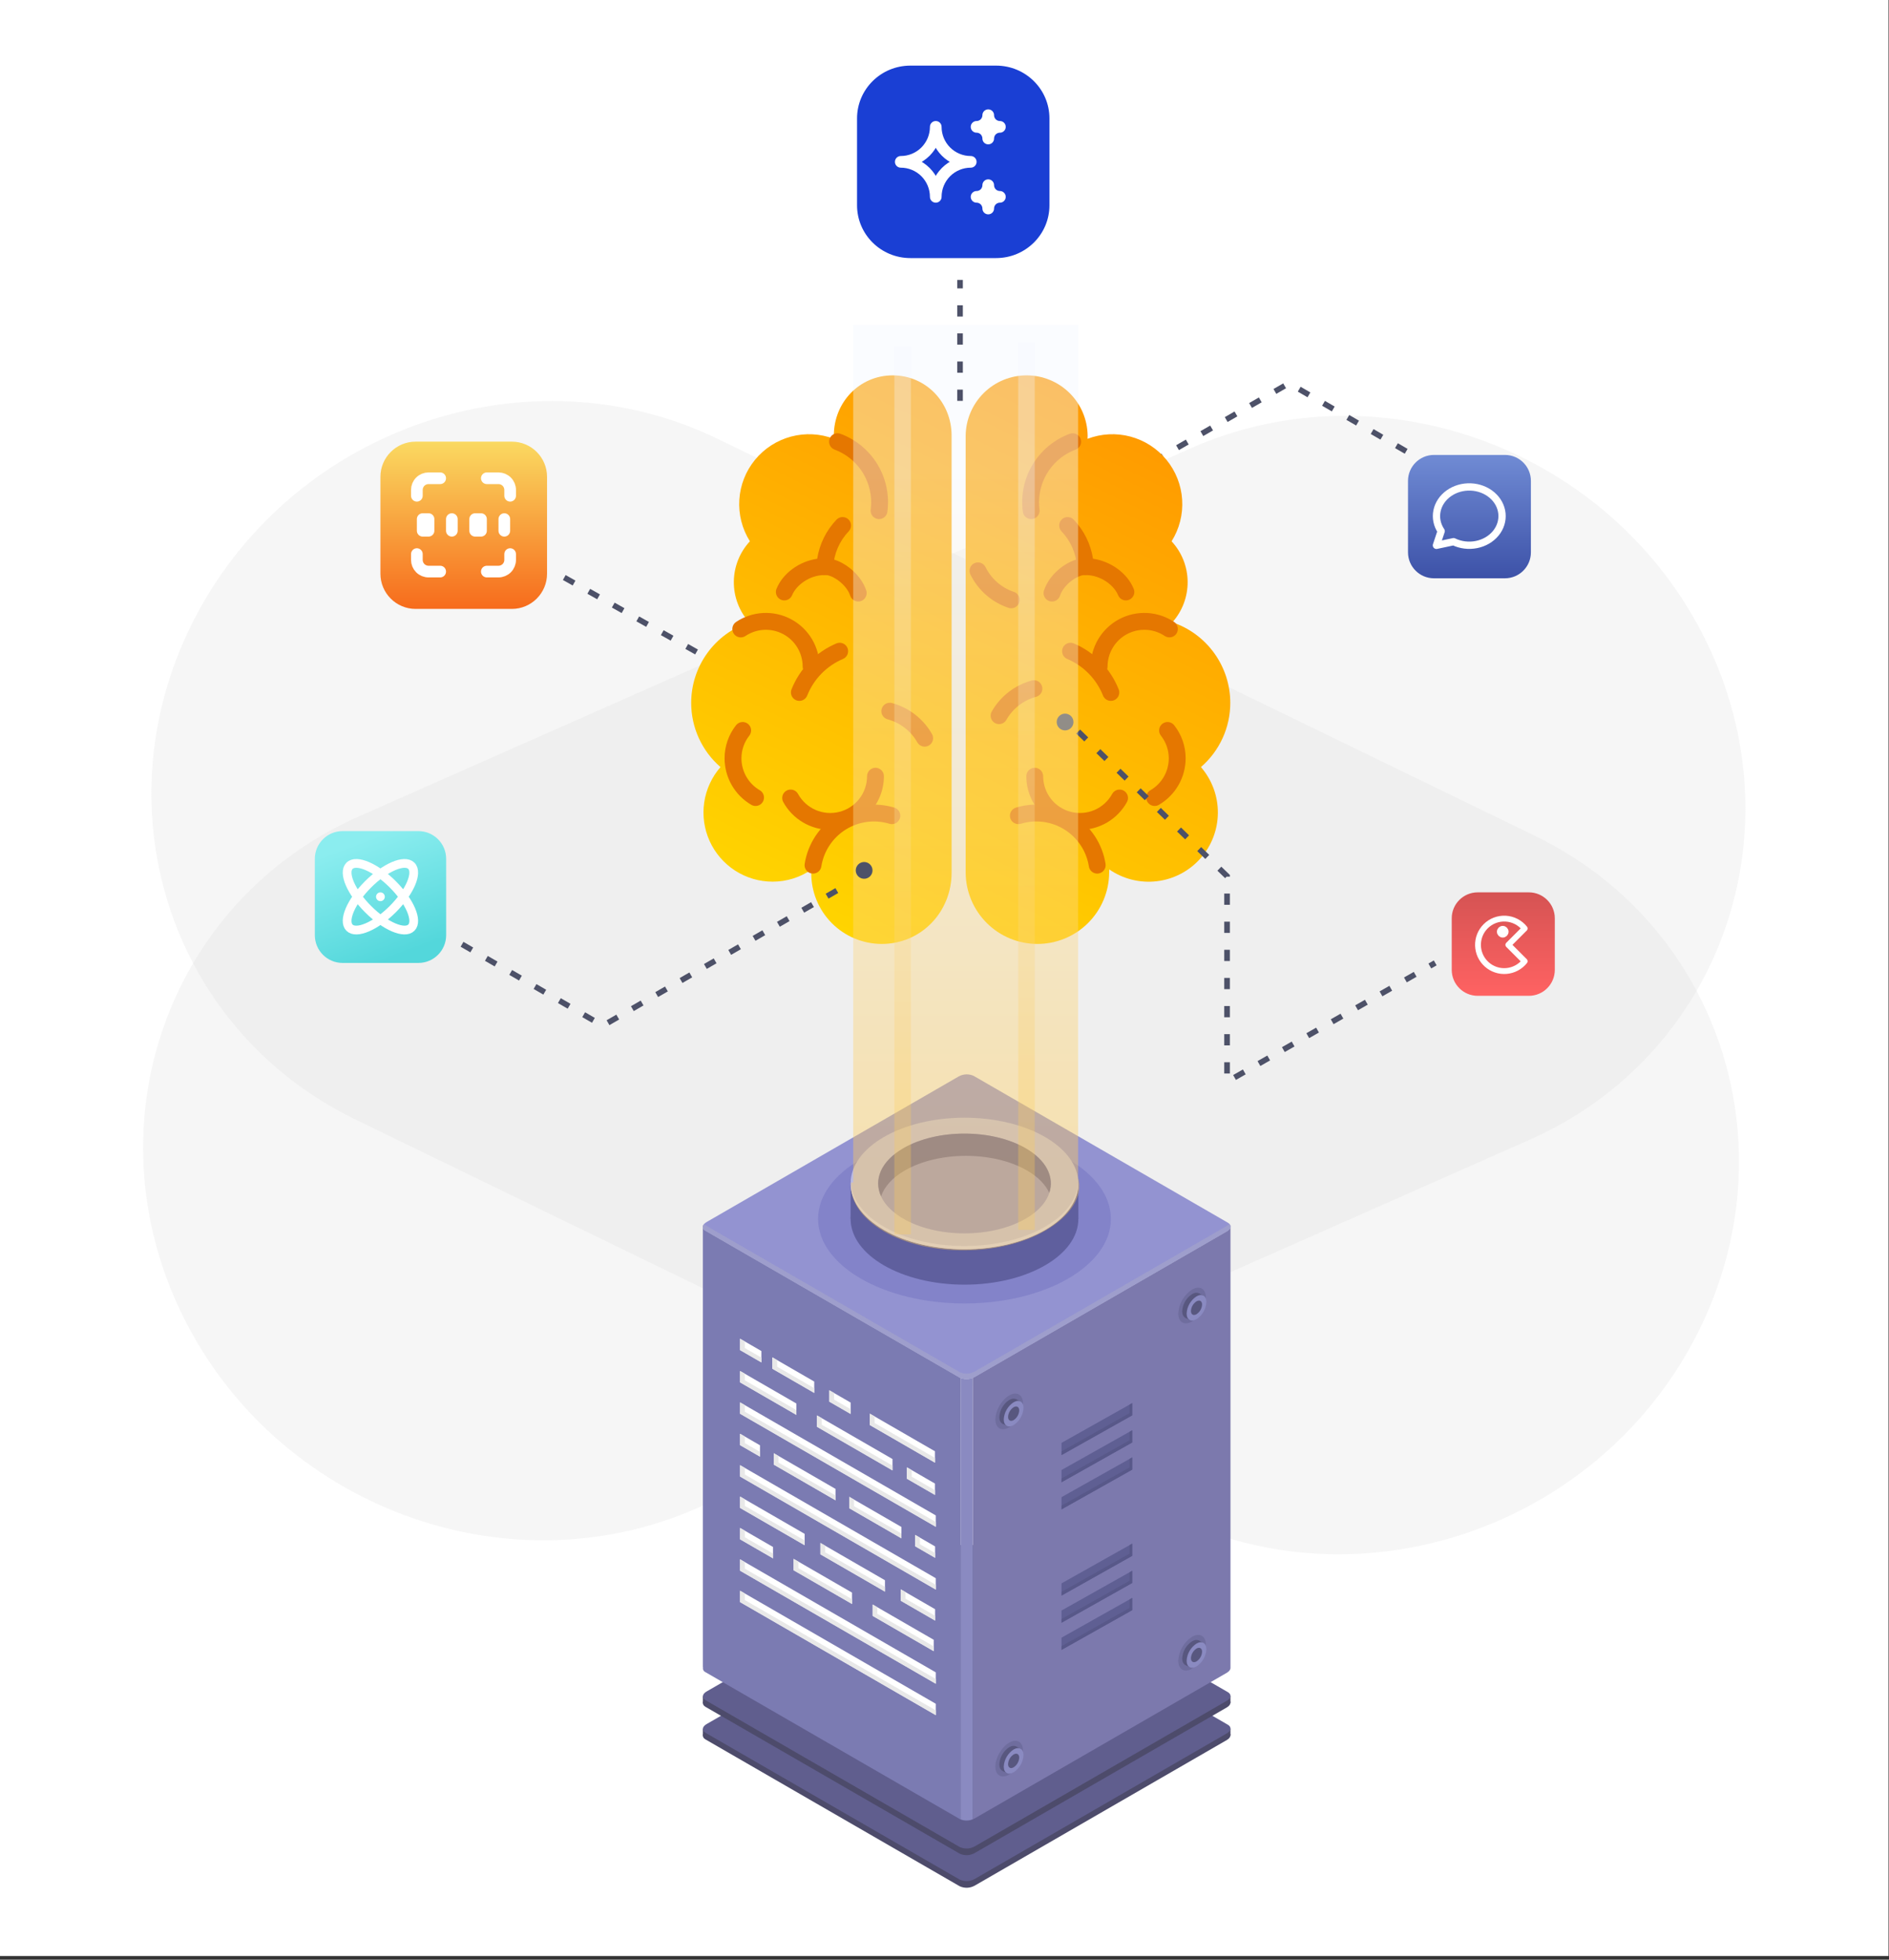 <?xml version="1.0" encoding="UTF-8"?>
<svg xmlns="http://www.w3.org/2000/svg" width="432" height="448" viewBox="0 0 432 448" fill="none">
  <rect x="0" y="0" width="432" height="448" fill="#333333" stroke="none"/>
  <g clip-path="url(#clip0_4667_1778)">
    <rect width="431.891" height="447.163" fill="white"></rect>
    <path opacity="0.233" fill-rule="evenodd" clip-rule="evenodd" d="M387.29 306.592C364.377 349.541 311.015 367.467 268.102 346.631L81.239 255.901C38.326 235.065 22.113 183.356 45.025 140.407C67.938 97.458 121.3 79.532 164.213 100.368L351.077 191.098C393.989 211.935 410.203 263.643 387.29 306.592Z" fill="#D8D8D8"></path>
    <path opacity="0.233" fill-rule="evenodd" clip-rule="evenodd" d="M390.162 146.532C411.563 190.182 393.498 241.233 349.811 260.558L159.58 344.706C115.893 364.031 63.129 344.311 41.728 300.661C20.327 257.01 38.393 205.959 82.079 186.635L272.311 102.487C315.997 83.162 368.761 102.882 390.162 146.532Z" fill="#D8D8D8"></path>
    <path d="M258.479 109.326L257.836 108.212L260.062 106.927L260.705 108.04L258.479 109.326ZM264.045 106.112L263.403 104.998L265.629 103.713L266.272 104.826L264.045 106.112ZM321.258 103.73L319.034 102.439L319.679 101.327L321.903 102.618L321.258 103.73ZM269.612 102.898L268.969 101.784L271.196 100.499L271.839 101.612L269.612 102.898ZM315.699 100.503L313.475 99.212L314.121 98.1L316.344 99.392L315.699 100.503ZM275.179 99.684L274.536 98.57L276.763 97.285L277.406 98.398L275.179 99.684ZM310.14 97.275L307.916 95.985L308.562 94.873L310.785 96.163L310.14 97.275ZM280.746 96.47L280.103 95.357L282.33 94.071L282.973 95.185L280.746 96.47ZM304.581 94.048L302.357 92.757L303.003 91.645L305.227 92.936L304.581 94.048ZM286.313 93.256L285.67 92.143L287.896 90.857L288.539 91.971L286.313 93.256ZM299.022 90.821L296.799 89.53L297.444 88.418L299.667 89.708L299.022 90.821ZM291.879 90.042L291.236 88.929L293.463 87.643L294.106 88.757L291.879 90.042ZM163.237 152.004L162.342 151.5L162.972 150.38L163.868 150.884L163.237 152.004ZM158.98 149.608L156.739 148.347L157.369 147.227L159.61 148.488L158.98 149.608ZM153.378 146.456L151.137 145.196L151.768 144.075L154.009 145.335L153.378 146.456ZM147.776 143.304L145.536 142.043L146.166 140.923L148.406 142.184L147.776 143.304ZM142.174 140.152L139.934 138.891L140.564 137.771L142.804 139.032L142.174 140.152ZM136.572 137L134.331 135.739L134.962 134.619L137.202 135.88L136.572 137ZM130.97 133.848L128.729 132.587L129.36 131.467L131.601 132.728L130.97 133.848Z" fill="#4D5168"></path>
    <path d="M281.356 160.679C281.355 156.609 280.077 152.641 277.701 149.337C275.325 146.032 271.972 143.557 268.114 142.26C270.393 139.704 271.637 136.39 271.604 132.966C271.57 129.542 270.261 126.254 267.932 123.743C269.714 120.906 270.56 117.581 270.349 114.238C270.138 110.894 268.882 107.701 266.757 105.111C264.632 102.521 261.747 100.664 258.509 99.803C255.272 98.942 251.845 99.12 248.715 100.313C248.727 100.07 248.734 99.826 248.734 99.579C248.687 95.911 247.197 92.41 244.586 89.832C241.975 87.255 238.455 85.81 234.786 85.81C231.118 85.81 227.597 87.255 224.987 89.832C222.376 92.41 220.886 95.911 220.838 99.579V199.518C220.874 203.847 222.618 207.987 225.692 211.035C228.765 214.083 232.919 215.794 237.248 215.794C241.577 215.794 245.73 214.083 248.804 211.035C251.877 207.987 253.622 203.847 253.658 199.518C253.658 199.263 253.695 199.01 253.683 198.758C256.854 200.951 260.717 201.911 264.545 201.458C268.374 201.005 271.906 199.171 274.479 196.299C277.051 193.427 278.487 189.715 278.517 185.86C278.546 182.005 277.168 178.271 274.641 175.359C276.749 173.539 278.44 171.285 279.599 168.751C280.758 166.218 281.357 163.464 281.356 160.679Z" fill="url(#paint0_linear_4667_1778)"></path>
    <path d="M250.922 199.711C250.462 199.71 250.018 199.546 249.669 199.246C249.32 198.947 249.089 198.532 249.019 198.078C248.748 196.357 248.112 194.715 247.153 193.262C246.193 191.808 244.933 190.578 243.458 189.652C241.982 188.727 240.326 188.13 238.599 187.899C236.873 187.669 235.118 187.812 233.451 188.318C232.962 188.467 232.434 188.416 231.982 188.175C231.531 187.934 231.194 187.524 231.045 187.035C230.896 186.546 230.947 186.017 231.188 185.566C231.428 185.114 231.838 184.777 232.328 184.628C234.523 183.961 236.835 183.773 239.109 184.077C241.383 184.38 243.565 185.168 245.509 186.387C247.452 187.606 249.112 189.227 250.375 191.143C251.638 193.058 252.475 195.221 252.83 197.488C252.909 197.993 252.783 198.509 252.481 198.922C252.179 199.334 251.725 199.61 251.22 199.689C251.121 199.703 251.022 199.711 250.922 199.711Z" fill="#E57700"></path>
    <path d="M246.975 189.714C243.723 189.71 240.605 188.417 238.305 186.117C236.005 183.817 234.712 180.699 234.708 177.447C234.708 176.936 234.911 176.445 235.273 176.084C235.634 175.722 236.125 175.519 236.636 175.519C237.148 175.519 237.638 175.722 238 176.084C238.361 176.445 238.565 176.936 238.565 177.447C238.565 179.314 239.186 181.128 240.331 182.603C241.476 184.078 243.078 185.13 244.887 185.594C246.696 186.058 248.607 185.906 250.32 185.164C252.033 184.422 253.451 183.131 254.349 181.494C254.471 181.272 254.636 181.076 254.833 180.918C255.031 180.76 255.258 180.642 255.501 180.571C255.744 180.501 255.999 180.479 256.251 180.506C256.503 180.534 256.746 180.611 256.968 180.733C257.19 180.855 257.386 181.02 257.544 181.217C257.702 181.415 257.82 181.642 257.891 181.885C257.962 182.128 257.984 182.383 257.956 182.635C257.928 182.886 257.851 183.13 257.729 183.352C256.67 185.278 255.114 186.885 253.222 188.004C251.33 189.123 249.173 189.714 246.975 189.714ZM264.062 184.252C263.638 184.253 263.225 184.113 262.888 183.855C262.552 183.597 262.309 183.235 262.199 182.825C262.088 182.416 262.116 181.981 262.278 181.589C262.439 181.197 262.726 180.868 263.093 180.655C264.367 179.914 265.425 178.851 266.161 177.574C266.898 176.297 267.287 174.849 267.29 173.374C267.297 171.488 266.663 169.656 265.492 168.178C265.176 167.776 265.032 167.265 265.092 166.757C265.153 166.249 265.413 165.786 265.815 165.47C266.217 165.153 266.728 165.01 267.235 165.07C267.743 165.131 268.206 165.39 268.523 165.792C270.231 167.949 271.156 170.623 271.147 173.374C271.142 175.524 270.575 177.636 269.502 179.498C268.428 181.361 266.886 182.91 265.028 183.991C264.735 184.162 264.401 184.252 264.062 184.252ZM251.361 154.312C251.107 154.312 250.857 154.263 250.623 154.166C250.389 154.069 250.176 153.927 249.997 153.748C249.818 153.569 249.676 153.356 249.579 153.122C249.482 152.888 249.432 152.637 249.432 152.384C249.433 150.162 250.037 147.982 251.179 146.076C252.322 144.171 253.961 142.612 255.921 141.565C257.88 140.518 260.088 140.023 262.307 140.133C264.526 140.242 266.674 140.953 268.521 142.188C268.943 142.474 269.235 142.915 269.332 143.416C269.43 143.916 269.325 144.435 269.042 144.858C268.758 145.282 268.318 145.576 267.818 145.676C267.318 145.776 266.799 145.674 266.374 145.392C265.108 144.546 263.635 144.059 262.114 143.985C260.593 143.91 259.08 144.249 257.736 144.967C256.393 145.685 255.27 146.754 254.487 148.06C253.703 149.367 253.289 150.861 253.289 152.384C253.289 152.637 253.239 152.888 253.142 153.122C253.045 153.356 252.903 153.569 252.724 153.748C252.545 153.927 252.333 154.069 252.099 154.166C251.865 154.263 251.614 154.312 251.361 154.312ZM240.583 137.511C240.279 137.511 239.978 137.438 239.707 137.3C239.435 137.161 239.201 136.96 239.022 136.713C238.843 136.466 238.726 136.18 238.678 135.879C238.631 135.578 238.656 135.27 238.751 134.98C240.145 130.737 244.834 127.59 248.115 127.59H248.154C248.665 127.591 249.155 127.797 249.515 128.159C249.875 128.522 250.077 129.014 250.075 129.525C250.073 130.037 249.868 130.526 249.505 130.887C249.142 131.247 248.651 131.448 248.139 131.446C248.13 131.445 248.12 131.445 248.11 131.446C246.471 131.446 243.278 133.559 242.414 136.184C242.288 136.57 242.042 136.906 241.714 137.144C241.385 137.383 240.989 137.511 240.583 137.511ZM235.822 118.668C235.355 118.668 234.904 118.498 234.553 118.19C234.202 117.882 233.974 117.457 233.913 116.994C233.415 113.243 234.207 109.436 236.16 106.195C238.112 102.955 241.108 100.475 244.656 99.162C245.136 98.986 245.665 99.007 246.129 99.221C246.593 99.436 246.953 99.825 247.13 100.304C247.307 100.783 247.286 101.313 247.073 101.778C246.86 102.242 246.471 102.602 245.992 102.78C243.541 103.692 241.426 105.331 239.931 107.477C238.436 109.623 237.631 112.174 237.625 114.79C237.625 115.357 237.662 115.924 237.736 116.486C237.769 116.737 237.753 116.993 237.688 117.237C237.622 117.482 237.51 117.711 237.356 117.912C237.202 118.113 237.01 118.282 236.79 118.409C236.571 118.536 236.329 118.618 236.078 118.651C235.993 118.663 235.908 118.668 235.822 118.668Z" fill="#E57700"></path>
    <path d="M257.484 137.256C257.102 137.257 256.728 137.143 256.41 136.93C256.092 136.717 255.845 136.414 255.699 136.06C254.769 133.794 251.746 131.464 248.286 131.464C248.264 131.464 248.242 131.464 248.221 131.464C247.728 131.465 247.253 131.275 246.895 130.936C246.537 130.597 246.322 130.133 246.296 129.641C246.131 126.58 244.877 123.68 242.759 121.464C242.584 121.281 242.446 121.066 242.355 120.83C242.263 120.594 242.218 120.342 242.224 120.089C242.229 119.835 242.285 119.586 242.386 119.354C242.488 119.122 242.635 118.913 242.818 118.737C243.001 118.562 243.217 118.425 243.453 118.333C243.689 118.241 243.94 118.197 244.194 118.202C244.447 118.208 244.696 118.263 244.928 118.365C245.16 118.467 245.37 118.613 245.545 118.796C247.895 121.254 249.438 124.371 249.966 127.731C254.052 128.325 257.799 131.022 259.267 134.595C259.388 134.888 259.434 135.206 259.402 135.521C259.37 135.836 259.261 136.138 259.085 136.401C258.909 136.664 258.671 136.88 258.392 137.029C258.112 137.178 257.801 137.256 257.484 137.256ZM231.257 139.061C231.051 139.061 230.847 139.028 230.651 138.963C228.765 138.334 227.022 137.336 225.524 136.028C224.025 134.719 222.802 133.127 221.924 131.342C221.699 130.883 221.665 130.353 221.831 129.869C221.997 129.385 222.348 128.987 222.807 128.762C223.267 128.537 223.797 128.504 224.28 128.67C224.764 128.835 225.162 129.187 225.387 129.646C226.039 130.97 226.946 132.152 228.058 133.123C229.169 134.093 230.462 134.834 231.862 135.301C232.297 135.445 232.667 135.739 232.904 136.131C233.142 136.522 233.233 136.986 233.16 137.439C233.088 137.891 232.856 138.303 232.508 138.6C232.159 138.897 231.716 139.061 231.257 139.061ZM228.478 165.539C228.141 165.538 227.811 165.449 227.519 165.281C227.227 165.113 226.984 164.872 226.815 164.581C226.645 164.291 226.555 163.961 226.552 163.624C226.549 163.288 226.635 162.956 226.8 162.663C227.781 160.933 229.096 159.415 230.668 158.197C232.241 156.979 234.039 156.085 235.959 155.567C236.453 155.436 236.979 155.506 237.421 155.762C237.863 156.018 238.186 156.439 238.318 156.933C238.45 157.426 238.381 157.952 238.126 158.395C237.87 158.837 237.45 159.161 236.956 159.293C235.531 159.677 234.197 160.34 233.03 161.243C231.863 162.147 230.888 163.273 230.159 164.556C229.991 164.854 229.747 165.103 229.452 165.275C229.156 165.448 228.82 165.539 228.478 165.539ZM254.042 160.225C253.655 160.225 253.278 160.109 252.958 159.892C252.638 159.674 252.391 159.366 252.248 159.006C251.506 157.14 250.401 155.44 248.997 154.004C247.594 152.569 245.919 151.426 244.07 150.643C243.599 150.444 243.226 150.067 243.034 149.594C242.841 149.12 242.844 148.59 243.042 148.119C243.24 147.648 243.616 147.275 244.089 147.081C244.562 146.888 245.092 146.89 245.564 147.087C247.885 148.071 249.989 149.505 251.752 151.308C253.515 153.11 254.903 155.244 255.835 157.587C255.951 157.88 255.993 158.196 255.958 158.508C255.924 158.821 255.813 159.12 255.636 159.38C255.46 159.641 255.222 159.854 254.944 160.001C254.666 160.148 254.357 160.225 254.042 160.225Z" fill="#E57700"></path>
    <path d="M158.071 160.679C158.072 156.609 159.35 152.641 161.726 149.337C164.102 146.032 167.455 143.557 171.313 142.26C169.034 139.704 167.79 136.39 167.823 132.966C167.857 129.542 169.166 126.254 171.495 123.743C169.713 120.906 168.867 117.581 169.078 114.238C169.289 110.894 170.545 107.701 172.67 105.111C174.795 102.521 177.68 100.664 180.918 99.803C184.155 98.942 187.582 99.12 190.712 100.313C190.7 100.07 190.693 99.826 190.693 99.579C190.693 91.975 196.554 85.811 204.159 85.811C211.763 85.811 217.624 91.975 217.624 99.579V199.518C217.624 208.507 210.641 215.794 201.652 215.794C199.523 215.791 197.415 215.367 195.45 214.546C193.486 213.725 191.702 212.524 190.204 211.011C188.705 209.498 187.521 207.704 186.718 205.732C185.916 203.759 185.511 201.648 185.528 199.518C185.528 199.263 185.612 199.01 185.623 198.758C182.999 200.583 179.878 201.559 176.682 201.555C173.648 201.554 170.679 200.679 168.128 199.037C165.577 197.394 163.553 195.052 162.298 192.29C161.042 189.528 160.607 186.463 161.046 183.461C161.485 180.459 162.778 177.647 164.771 175.359C162.665 173.538 160.976 171.283 159.82 168.75C158.664 166.216 158.067 163.463 158.071 160.679Z" fill="url(#paint1_linear_4667_1778)"></path>
    <path d="M185.931 199.711C185.652 199.712 185.377 199.652 185.124 199.536C184.871 199.42 184.646 199.25 184.465 199.039C184.283 198.828 184.15 198.58 184.073 198.312C183.997 198.044 183.98 197.763 184.022 197.488C184.378 195.221 185.215 193.058 186.478 191.143C187.741 189.227 189.4 187.606 191.344 186.387C193.287 185.168 195.47 184.38 197.743 184.077C200.017 183.773 202.33 183.961 204.525 184.628C204.768 184.702 204.993 184.822 205.189 184.983C205.385 185.144 205.547 185.342 205.667 185.565C205.786 185.789 205.86 186.034 205.885 186.286C205.91 186.539 205.884 186.793 205.81 187.036C205.737 187.278 205.616 187.504 205.455 187.699C205.294 187.895 205.095 188.057 204.872 188.176C204.648 188.295 204.403 188.369 204.151 188.394C203.898 188.418 203.644 188.392 203.401 188.318C201.735 187.812 199.979 187.669 198.253 187.899C196.527 188.13 194.87 188.727 193.395 189.652C191.919 190.578 190.659 191.808 189.7 193.262C188.741 194.715 188.104 196.357 187.834 198.078C187.763 198.532 187.533 198.947 187.184 199.246C186.835 199.546 186.39 199.71 185.931 199.711Z" fill="#E57700"></path>
    <path d="M189.878 189.714C187.68 189.714 185.522 189.123 183.631 188.004C181.739 186.885 180.182 185.278 179.124 183.352C179.002 183.13 178.925 182.886 178.897 182.635C178.869 182.383 178.891 182.128 178.962 181.885C179.032 181.642 179.15 181.415 179.309 181.217C179.467 181.02 179.663 180.855 179.884 180.733C180.106 180.611 180.35 180.534 180.602 180.506C180.854 180.479 181.108 180.501 181.351 180.571C181.595 180.642 181.822 180.76 182.019 180.918C182.217 181.076 182.381 181.272 182.503 181.494C183.402 183.131 184.819 184.422 186.533 185.164C188.246 185.906 190.157 186.057 191.966 185.594C193.774 185.13 195.377 184.078 196.522 182.603C197.666 181.128 198.288 179.314 198.288 177.447C198.288 176.936 198.491 176.445 198.853 176.084C199.215 175.722 199.705 175.519 200.216 175.519C200.728 175.519 201.218 175.722 201.58 176.084C201.942 176.445 202.145 176.936 202.145 177.447C202.141 180.699 200.847 183.817 198.548 186.117C196.248 188.417 193.13 189.71 189.878 189.714ZM172.79 184.252C172.451 184.252 172.117 184.162 171.824 183.991C169.966 182.909 168.424 181.36 167.351 179.498C166.278 177.635 165.711 175.524 165.706 173.374C165.696 170.623 166.621 167.949 168.329 165.792C168.646 165.39 169.109 165.13 169.617 165.07C170.124 165.009 170.635 165.153 171.037 165.469C171.439 165.786 171.699 166.249 171.76 166.757C171.82 167.264 171.676 167.776 171.36 168.177C170.19 169.656 169.556 171.489 169.563 173.374C169.566 174.849 169.955 176.297 170.691 177.574C171.428 178.851 172.486 179.914 173.76 180.655C174.127 180.869 174.413 181.197 174.575 181.589C174.736 181.981 174.764 182.416 174.654 182.826C174.543 183.235 174.301 183.597 173.964 183.855C173.627 184.113 173.214 184.253 172.79 184.252ZM185.492 154.312C185.239 154.312 184.988 154.263 184.754 154.166C184.52 154.069 184.307 153.927 184.128 153.748C183.949 153.569 183.807 153.356 183.71 153.122C183.613 152.888 183.564 152.637 183.564 152.384C183.563 150.861 183.149 149.367 182.366 148.06C181.583 146.754 180.46 145.685 179.117 144.967C177.773 144.249 176.26 143.91 174.739 143.984C173.218 144.059 171.746 144.546 170.479 145.392C170.269 145.533 170.033 145.631 169.784 145.681C169.536 145.731 169.28 145.731 169.032 145.682C168.783 145.633 168.547 145.536 168.336 145.395C168.125 145.255 167.944 145.074 167.803 144.864C167.662 144.653 167.564 144.417 167.514 144.169C167.464 143.921 167.464 143.665 167.513 143.417C167.562 143.168 167.66 142.932 167.8 142.721C167.94 142.51 168.121 142.329 168.331 142.188C170.178 140.953 172.326 140.242 174.545 140.133C176.764 140.023 178.972 140.518 180.932 141.565C182.892 142.611 184.53 144.171 185.673 146.076C186.816 147.982 187.42 150.162 187.42 152.384C187.42 152.637 187.371 152.888 187.274 153.122C187.177 153.356 187.035 153.569 186.856 153.748C186.677 153.927 186.464 154.069 186.23 154.166C185.996 154.263 185.745 154.312 185.492 154.312ZM196.269 137.511C195.863 137.511 195.468 137.383 195.139 137.144C194.81 136.906 194.565 136.57 194.438 136.184C193.575 133.56 190.382 131.446 188.742 131.446H188.713C188.46 131.447 188.209 131.398 187.974 131.302C187.74 131.206 187.527 131.065 187.347 130.887C186.984 130.526 186.779 130.037 186.777 129.525C186.775 129.014 186.977 128.522 187.337 128.159C187.697 127.796 188.187 127.591 188.698 127.59H188.737C192.019 127.59 196.708 130.737 198.102 134.98C198.196 135.27 198.221 135.578 198.174 135.879C198.127 136.18 198.009 136.466 197.831 136.713C197.652 136.96 197.417 137.161 197.146 137.3C196.875 137.438 196.574 137.511 196.269 137.511ZM201.031 118.668C200.945 118.669 200.859 118.663 200.775 118.651C200.523 118.618 200.281 118.536 200.062 118.409C199.843 118.282 199.651 118.113 199.497 117.912C199.343 117.711 199.23 117.482 199.165 117.237C199.1 116.993 199.083 116.737 199.117 116.486C199.191 115.924 199.228 115.357 199.228 114.79C199.221 112.174 198.417 109.623 196.921 107.477C195.426 105.331 193.312 103.692 190.861 102.78C190.381 102.603 189.992 102.242 189.778 101.778C189.564 101.314 189.543 100.784 189.72 100.304C189.897 99.825 190.257 99.435 190.721 99.221C191.185 99.006 191.716 98.985 192.195 99.162C195.744 100.474 198.74 102.954 200.693 106.195C202.645 109.435 203.437 113.243 202.94 116.994C202.878 117.457 202.651 117.882 202.3 118.19C201.949 118.498 201.498 118.668 201.031 118.668Z" fill="#E57700"></path>
    <path d="M179.368 137.256C179.051 137.256 178.74 137.178 178.461 137.029C178.181 136.88 177.943 136.664 177.767 136.401C177.591 136.138 177.482 135.836 177.45 135.521C177.418 135.206 177.465 134.888 177.585 134.595C179.052 131.023 182.8 128.325 186.886 127.731C187.414 124.372 188.957 121.254 191.307 118.796C191.66 118.427 192.147 118.213 192.658 118.202C193.169 118.191 193.664 118.384 194.034 118.737C194.403 119.091 194.617 119.577 194.628 120.089C194.639 120.6 194.446 121.095 194.093 121.464C191.975 123.68 190.721 126.581 190.557 129.641C190.53 130.133 190.315 130.597 189.957 130.936C189.599 131.275 189.125 131.465 188.631 131.464C188.608 131.464 188.588 131.464 188.566 131.464C185.106 131.464 182.084 133.794 181.153 136.06C181.007 136.414 180.76 136.717 180.442 136.93C180.125 137.143 179.751 137.256 179.368 137.256ZM211.465 170.688C211.123 170.689 210.786 170.598 210.491 170.425C210.195 170.253 209.951 170.004 209.783 169.706C209.055 168.423 208.079 167.296 206.912 166.393C205.745 165.49 204.411 164.827 202.986 164.443C202.741 164.378 202.511 164.265 202.31 164.111C202.109 163.957 201.941 163.764 201.814 163.545C201.687 163.326 201.605 163.084 201.572 162.833C201.539 162.582 201.555 162.326 201.621 162.082C201.686 161.837 201.799 161.608 201.953 161.407C202.107 161.206 202.3 161.037 202.519 160.91C202.738 160.784 202.98 160.701 203.231 160.668C203.482 160.635 203.738 160.652 203.982 160.717C205.903 161.235 207.701 162.128 209.274 163.347C210.846 164.565 212.161 166.083 213.143 167.813C213.308 168.106 213.393 168.438 213.39 168.774C213.388 169.111 213.297 169.441 213.128 169.731C212.958 170.022 212.715 170.263 212.424 170.431C212.132 170.599 211.801 170.688 211.465 170.688ZM182.81 160.225C182.495 160.225 182.186 160.148 181.908 160.001C181.63 159.854 181.392 159.641 181.216 159.38C181.039 159.12 180.928 158.821 180.894 158.508C180.859 158.196 180.902 157.88 181.017 157.587C181.949 155.244 183.337 153.11 185.1 151.308C186.863 149.505 188.966 148.071 191.288 147.087C191.759 146.89 192.289 146.888 192.762 147.081C193.235 147.275 193.612 147.648 193.81 148.119C194.008 148.59 194.011 149.12 193.818 149.594C193.625 150.067 193.253 150.444 192.782 150.643C190.933 151.426 189.258 152.569 187.855 154.004C186.451 155.44 185.346 157.14 184.604 159.006C184.462 159.366 184.214 159.674 183.895 159.892C183.575 160.109 183.197 160.225 182.81 160.225Z" fill="#E57700"></path>
    <path d="M282.647 246.879L282.009 245.763L284.243 244.488L284.88 245.604L282.647 246.879ZM281.261 245.409H279.975V242.838H281.261V245.409ZM288.23 243.693L287.592 242.577L289.825 241.302L290.463 242.418L288.23 243.693ZM293.812 240.506L293.175 239.39L295.407 238.115L296.045 239.231L293.812 240.506ZM281.261 238.982H279.975V236.41H281.261V238.982ZM299.395 237.32L298.757 236.204L300.99 234.929L301.628 236.045L299.395 237.32ZM304.978 234.133L304.34 233.017L306.573 231.743L307.211 232.859L304.978 234.133ZM281.261 232.554H279.975V229.983H281.261V232.554ZM310.56 230.947L309.922 229.831L312.155 228.556L312.793 229.672L310.56 230.947ZM316.142 227.76L315.505 226.644L317.737 225.37L318.375 226.486L316.142 227.76ZM281.261 226.126H279.975V223.555H281.261V226.126ZM321.724 224.574L321.088 223.458L323.321 222.184L323.958 223.3L321.724 224.574ZM327.308 221.388L326.67 220.272L327.906 219.566L328.544 220.682L327.308 221.388ZM281.261 219.698H279.975V217.127H281.261V219.698ZM281.261 213.27H279.975V210.699H281.261V213.27ZM281.261 206.842H279.975V204.271H281.261V206.842ZM280.171 200.756L278.411 199.048L279.306 198.126L281.261 200.023V200.414H280.503L280.171 200.756ZM275.644 196.362L273.799 194.571L274.694 193.649L276.539 195.44L275.644 196.362ZM271.032 191.885L269.187 190.094L270.082 189.171L271.927 190.962L271.032 191.885ZM266.42 187.407L264.575 185.616L265.47 184.694L267.315 186.484L266.42 187.407ZM261.808 182.93L259.963 181.139L260.858 180.217L262.703 182.008L261.808 182.93ZM257.196 178.453L255.351 176.662L256.246 175.739L258.091 177.53L257.196 178.453ZM252.583 173.976L250.739 172.185L251.634 171.262L253.479 173.053L252.583 173.976ZM247.972 169.498L246.127 167.707L247.022 166.785L248.867 168.575L247.972 169.498ZM245.492 165.058C245.492 165.436 245.38 165.807 245.17 166.121C244.959 166.436 244.66 166.682 244.31 166.827C243.96 166.972 243.575 167.01 243.204 166.936C242.832 166.862 242.491 166.68 242.223 166.412C241.956 166.144 241.773 165.803 241.699 165.431C241.626 165.06 241.663 164.675 241.808 164.325C241.953 163.975 242.199 163.676 242.514 163.466C242.829 163.255 243.199 163.143 243.578 163.143C244.085 163.143 244.572 163.345 244.931 163.704C245.291 164.063 245.492 164.55 245.492 165.058Z" fill="#4D5168"></path>
    <path d="M219.486 431.216L161.33 397.64C160.455 397.135 160.565 396.252 161.576 395.668L219.238 362.376C219.757 362.087 220.336 361.924 220.93 361.899C221.523 361.875 222.113 361.99 222.654 362.235L280.809 395.811C281.685 396.316 281.575 397.199 280.564 397.783L222.901 431.074C222.383 431.363 221.803 431.527 221.21 431.551C220.617 431.576 220.026 431.461 219.486 431.216Z" fill="#4D4B6B"></path>
    <path d="M281.4 395.16H279.262V396.728H281.4V395.16Z" fill="#4D4B6B"></path>
    <path d="M162.877 395.255H160.739V396.822H162.877V395.255Z" fill="#4D4B6B"></path>
    <path d="M219.486 429.696L161.33 396.12C160.455 395.614 160.565 394.731 161.576 394.148L219.238 360.856C219.757 360.567 220.336 360.404 220.93 360.379C221.523 360.354 222.113 360.469 222.654 360.714L280.809 394.29C281.685 394.796 281.575 395.679 280.564 396.262L222.901 429.554C222.383 429.843 221.803 430.007 221.21 430.031C220.617 430.056 220.026 429.941 219.486 429.696Z" fill="#605E8E"></path>
    <path d="M219.486 423.765L161.33 390.189C160.455 389.683 160.565 388.801 161.576 388.217L219.238 354.925C219.757 354.636 220.336 354.473 220.93 354.448C221.523 354.423 222.113 354.538 222.654 354.784L280.809 388.359C281.685 388.865 281.575 389.748 280.564 390.332L222.901 423.623C222.383 423.912 221.803 424.076 221.21 424.1C220.617 424.125 220.026 424.01 219.486 423.765Z" fill="#4D4B6B"></path>
    <path d="M281.4 387.709H279.262V389.277H281.4V387.709Z" fill="#4D4B6B"></path>
    <path d="M162.877 387.804H160.739V389.372H162.877V387.804Z" fill="#4D4B6B"></path>
    <path d="M219.486 422.245L161.33 388.669C160.455 388.163 160.565 387.28 161.576 386.697L219.238 353.405C219.757 353.116 220.336 352.952 220.93 352.928C221.523 352.903 222.113 353.018 222.654 353.263L280.809 386.839C281.685 387.345 281.575 388.228 280.564 388.811L222.901 422.103C222.383 422.392 221.803 422.555 221.21 422.58C220.617 422.605 220.026 422.49 219.486 422.245Z" fill="#605E8E"></path>
    <path d="M219.486 314.926L161.33 281.35C160.455 280.844 160.565 279.961 161.576 279.378L219.238 246.086C219.757 245.797 220.336 245.634 220.93 245.609C221.523 245.584 222.113 245.699 222.654 245.944L280.809 279.52C281.685 280.026 281.575 280.909 280.564 281.492L222.901 314.784C222.383 315.073 221.803 315.237 221.21 315.261C220.617 315.286 220.026 315.171 219.486 314.926Z" fill="#9393D1"></path>
    <path d="M160.826 280.116C160.771 280.233 160.743 280.36 160.742 280.489V280.116H160.826Z" fill="#7C79AD"></path>
    <path d="M219.484 314.929C219.541 314.967 219.604 314.995 219.67 315.013V415.924C219.604 415.905 219.541 415.877 219.484 415.84L161.328 382.265C161.122 382.177 160.953 382.018 160.854 381.816C160.755 381.614 160.732 381.384 160.788 381.166H160.742V280.489C160.752 280.671 160.812 280.848 160.915 280.999C161.019 281.15 161.162 281.27 161.328 281.345L219.484 314.929Z" fill="#7B7BB2"></path>
    <path d="M281.4 280.116V381.166C281.456 381.585 281.177 382.051 280.562 382.414L222.901 415.7C222.76 415.78 222.614 415.848 222.463 415.905V314.995C222.614 314.934 222.76 314.863 222.901 314.78L280.562 281.494C281.242 281.103 281.503 280.572 281.344 280.116H281.4Z" fill="#7C79AD"></path>
    <path d="M222.463 314.995V415.905C221.57 416.274 220.568 416.281 219.67 415.924V315.013C220.57 315.361 221.568 315.354 222.463 314.995Z" fill="#8A8AC1"></path>
    <path d="M280.564 280.251L222.901 313.543C222.382 313.832 221.803 313.995 221.21 314.02C220.617 314.044 220.026 313.929 219.485 313.684L161.33 280.108C161.208 280.038 161.098 279.949 161.002 279.846C160.896 279.956 160.819 280.09 160.777 280.236C160.735 280.383 160.73 280.537 160.763 280.686C160.795 280.835 160.864 280.973 160.963 281.089C161.062 281.205 161.188 281.294 161.33 281.35L219.485 314.926C220.026 315.171 220.617 315.286 221.21 315.261C221.803 315.237 222.382 315.073 222.901 314.784L280.564 281.492C281.418 280.999 281.621 280.295 281.137 279.782C280.976 279.971 280.781 280.13 280.564 280.251Z" fill="#9E9ECC"></path>
    <path d="M174.12 311.454L169.252 308.643V306.044L174.12 308.855V311.454Z" fill="white"></path>
    <path d="M194.534 323.239L189.666 320.429V317.83L194.534 320.64V323.239Z" fill="white"></path>
    <path d="M213.816 334.372L198.93 325.777V323.179L213.816 331.773V334.372Z" fill="white"></path>
    <path d="M186.211 318.434L176.633 312.904V310.305L186.211 315.835V318.434Z" fill="white"></path>
    <path d="M182.129 323.455L169.252 316.021V313.422L182.129 320.856V323.455Z" fill="white"></path>
    <path d="M204.112 336.147L186.84 326.175V323.576L204.112 333.548V336.147Z" fill="white"></path>
    <path d="M213.816 341.749L207.41 338.051V335.452L213.816 339.151V341.749Z" fill="white"></path>
    <path d="M214.004 349.034L169.252 323.197V320.598L214.004 346.435V349.034Z" fill="white"></path>
    <path d="M173.806 333.002L169.252 330.373V327.775L173.806 330.404V333.002Z" fill="white"></path>
    <path d="M191.078 342.975L176.947 334.815V332.216L191.078 340.376V342.975Z" fill="white"></path>
    <path d="M206.153 351.677L194.219 344.787V342.189L206.153 349.079V351.677Z" fill="white"></path>
    <path d="M213.847 356.12L209.294 353.491V350.892L213.847 353.521V356.12Z" fill="white"></path>
    <path d="M214.004 363.386L169.252 337.549V334.95L214.004 360.788V363.386Z" fill="white"></path>
    <path d="M184.013 353.247L169.252 344.725V342.127L184.013 350.649V353.247Z" fill="white"></path>
    <path d="M202.385 363.854L187.625 355.332V352.733L202.385 361.256V363.854Z" fill="white"></path>
    <path d="M213.848 370.472L205.997 365.939V363.34L213.848 367.874V370.472Z" fill="white"></path>
    <path d="M176.79 356.253L169.252 351.901V349.302L176.79 353.654V356.253Z" fill="white"></path>
    <path d="M194.847 366.678L181.5 358.972V356.374L194.847 364.079V366.678Z" fill="white"></path>
    <path d="M213.534 377.467L199.559 369.398V366.799L213.534 374.868V377.467Z" fill="white"></path>
    <path d="M214.004 384.914L169.252 359.076V356.478L214.004 382.315V384.914Z" fill="white"></path>
    <path d="M214.004 392.091L169.252 366.253V363.654L214.004 389.492V392.091Z" fill="white"></path>
    <path d="M209.294 350.892V353.491L213.847 356.12V355.028L210.38 353.025V351.519L209.294 350.892Z" fill="#E8E8E8"></path>
    <path d="M176.947 332.216V334.815L191.078 342.975V341.882L178.033 334.35V332.844L176.947 332.216Z" fill="#E8E8E8"></path>
    <path d="M194.219 342.188V344.787L206.153 351.677V350.585L195.306 344.322V342.816L194.219 342.188Z" fill="#E8E8E8"></path>
    <path d="M207.41 335.452V338.051L213.816 341.749V340.657L208.496 337.585V336.079L207.41 335.452Z" fill="#E8E8E8"></path>
    <path d="M204.112 335.054L187.926 325.709V324.203L186.84 323.576V326.175L204.112 336.147V335.054Z" fill="#E8E8E8"></path>
    <path d="M199.559 366.799V369.398L213.534 377.467V376.374L200.645 368.932V367.426L199.559 366.799Z" fill="#E8E8E8"></path>
    <path d="M205.996 363.34V365.939L213.847 370.472V369.38L207.082 365.474V363.967L205.996 363.34Z" fill="#E8E8E8"></path>
    <path d="M170.339 365.787V364.282L169.252 363.654V366.253L214.004 392.091V390.998L170.339 365.787Z" fill="#E8E8E8"></path>
    <path d="M187.625 352.733V355.332L202.385 363.854V362.762L188.711 354.866V353.361L187.625 352.733Z" fill="#E8E8E8"></path>
    <path d="M181.5 356.374V358.972L194.847 366.678V365.585L182.587 358.506V357.001L181.5 356.374Z" fill="#E8E8E8"></path>
    <path d="M213.816 333.279L200.016 325.312V323.806L198.93 323.179V325.777L213.816 334.372V333.279Z" fill="#E8E8E8"></path>
    <path d="M184.013 352.154L170.339 344.26V342.753L169.252 342.127V344.725L184.013 353.247V352.154Z" fill="#E8E8E8"></path>
    <path d="M214.004 362.294L170.339 337.083V335.577L169.252 334.95V337.548L214.004 363.386V362.294Z" fill="#E8E8E8"></path>
    <path d="M173.806 331.91L170.339 329.907V328.401L169.252 327.774V330.373L173.806 333.002V331.91Z" fill="#E8E8E8"></path>
    <path d="M176.79 355.16L170.339 351.435V349.93L169.252 349.302V351.901L176.79 356.253V355.16Z" fill="#E8E8E8"></path>
    <path d="M214.004 383.821L170.339 358.611V357.105L169.252 356.478V359.076L214.004 384.914V383.821Z" fill="#E8E8E8"></path>
    <path d="M182.129 322.362L170.339 315.555V314.049L169.252 313.422V316.021L182.129 323.455V322.362Z" fill="#E8E8E8"></path>
    <path d="M186.211 317.341L177.719 312.438V310.932L176.633 310.305V312.904L186.211 318.434V317.341Z" fill="#E8E8E8"></path>
    <path d="M174.12 310.361L170.339 308.178V306.672L169.252 306.044V308.643L174.12 311.454V310.361Z" fill="#E8E8E8"></path>
    <path d="M194.534 322.146L190.752 319.963V318.457L189.666 317.83V320.428L194.534 323.239V322.146Z" fill="#E8E8E8"></path>
    <path d="M214.004 347.941L170.339 322.731V321.225L169.252 320.598V323.196L214.004 349.034V347.941Z" fill="#E8E8E8"></path>
    <path d="M233.028 323.946C234.261 321.81 234.261 319.502 233.028 318.79C231.795 318.079 229.796 319.233 228.564 321.368C227.331 323.504 227.33 325.812 228.563 326.524C229.796 327.235 231.795 326.081 233.028 323.946Z" fill="#6F6D9E"></path>
    <path d="M229.246 325.452L230.339 325.998L230.786 324.982L229.426 324.414L229.246 325.452Z" fill="#58577F"></path>
    <path d="M233.054 321.354C233.011 322.138 232.785 322.9 232.392 323.58C232 324.26 231.452 324.837 230.795 325.266C229.547 325.986 228.536 325.402 228.536 323.962C228.579 323.178 228.805 322.416 229.198 321.736C229.59 321.056 230.137 320.478 230.795 320.05C232.042 319.329 233.054 319.913 233.054 321.354Z" fill="#58577F"></path>
    <path d="M232.298 319.842L233.398 320.404L233.169 320.991L231.898 320.336L232.298 319.842Z" fill="#58577F"></path>
    <path d="M234.07 321.872C234.028 322.655 233.801 323.418 233.409 324.098C233.016 324.778 232.469 325.355 231.811 325.784C230.564 326.504 229.553 325.92 229.553 324.48C229.595 323.696 229.822 322.933 230.214 322.254C230.607 321.574 231.154 320.996 231.811 320.567C233.059 319.847 234.07 320.431 234.07 321.872Z" fill="#8A8AC1"></path>
    <path d="M233.086 322.44C233.062 322.882 232.934 323.312 232.713 323.696C232.491 324.079 232.183 324.405 231.812 324.647C231.108 325.053 230.538 324.724 230.538 323.911C230.562 323.469 230.689 323.039 230.911 322.655C231.132 322.272 231.441 321.946 231.812 321.704C232.515 321.298 233.086 321.627 233.086 322.44Z" fill="#58577F"></path>
    <path d="M275.773 296.627C275.714 297.723 275.397 298.789 274.848 299.739C274.3 300.689 273.535 301.496 272.616 302.095C270.872 303.102 269.459 302.286 269.459 300.273C269.518 299.177 269.835 298.111 270.384 297.161C270.932 296.211 271.697 295.404 272.616 294.804C274.36 293.798 275.773 294.614 275.773 296.627Z" fill="#6F6D9E"></path>
    <path d="M271.067 301.244L272.161 301.79L272.608 300.774L271.247 300.206L271.067 301.244Z" fill="#58577F"></path>
    <path d="M274.875 297.146C274.833 297.929 274.606 298.692 274.213 299.372C273.821 300.052 273.274 300.629 272.616 301.058C271.369 301.778 270.357 301.194 270.357 299.754C270.4 298.97 270.627 298.207 271.019 297.528C271.411 296.848 271.959 296.27 272.616 295.842C273.864 295.121 274.875 295.705 274.875 297.146Z" fill="#58577F"></path>
    <path d="M274.119 295.634L275.218 296.196L274.99 296.783L273.719 296.128L274.119 295.634Z" fill="#58577F"></path>
    <path d="M275.892 297.663C275.849 298.447 275.622 299.21 275.23 299.89C274.838 300.569 274.29 301.147 273.633 301.576C272.385 302.296 271.374 301.712 271.374 300.272C271.416 299.488 271.643 298.725 272.036 298.045C272.428 297.366 272.975 296.788 273.633 296.359C274.88 295.639 275.892 296.223 275.892 297.663Z" fill="#8A8AC1"></path>
    <path d="M274.907 298.232C274.883 298.674 274.755 299.104 274.534 299.488C274.313 299.871 274.004 300.197 273.633 300.439C272.929 300.845 272.359 300.516 272.359 299.703C272.383 299.261 272.511 298.831 272.732 298.447C272.953 298.064 273.262 297.738 273.633 297.496C274.337 297.09 274.907 297.419 274.907 298.232Z" fill="#58577F"></path>
    <path d="M233.028 403.321C234.26 401.186 234.261 398.877 233.028 398.166C231.795 397.454 229.796 398.608 228.563 400.743C227.33 402.879 227.33 405.187 228.563 405.899C229.796 406.611 231.795 405.456 233.028 403.321Z" fill="#6F6D9E"></path>
    <path d="M229.246 404.827L230.339 405.372L230.786 404.357L229.426 403.789L229.246 404.827Z" fill="#58577F"></path>
    <path d="M233.054 400.728C233.011 401.512 232.785 402.275 232.392 402.955C232 403.634 231.452 404.212 230.795 404.641C229.547 405.361 228.536 404.777 228.536 403.337C228.579 402.553 228.805 401.79 229.198 401.11C229.59 400.431 230.137 399.853 230.795 399.424C232.042 398.704 233.054 399.288 233.054 400.728Z" fill="#58577F"></path>
    <path d="M232.298 399.217L233.398 399.779L233.169 400.365L231.898 399.71L232.298 399.217Z" fill="#58577F"></path>
    <path d="M234.07 401.246C234.028 402.03 233.801 402.793 233.409 403.472C233.016 404.152 232.469 404.73 231.811 405.158C230.564 405.879 229.553 405.295 229.553 403.854C229.595 403.071 229.822 402.308 230.214 401.628C230.607 400.948 231.154 400.371 231.811 399.942C233.059 399.222 234.07 399.806 234.07 401.246Z" fill="#8A8AC1"></path>
    <path d="M233.086 401.815C233.062 402.257 232.934 402.687 232.713 403.07C232.491 403.454 232.183 403.78 231.812 404.022C231.108 404.428 230.538 404.098 230.538 403.286C230.562 402.844 230.689 402.414 230.911 402.03C231.132 401.647 231.441 401.321 231.812 401.079C232.515 400.673 233.086 401.002 233.086 401.815Z" fill="#58577F"></path>
    <path d="M275.773 376.002C275.714 377.097 275.397 378.163 274.848 379.113C274.3 380.063 273.535 380.871 272.616 381.47C270.872 382.477 269.459 381.66 269.459 379.647C269.518 378.552 269.835 377.486 270.384 376.536C270.932 375.586 271.697 374.778 272.616 374.179C274.36 373.172 275.773 373.988 275.773 376.002Z" fill="#6F6D9E"></path>
    <path d="M271.067 380.619L272.161 381.164L272.608 380.149L271.247 379.581L271.067 380.619Z" fill="#58577F"></path>
    <path d="M274.875 376.52C274.833 377.304 274.606 378.067 274.213 378.747C273.821 379.426 273.274 380.004 272.616 380.433C271.369 381.153 270.357 380.569 270.357 379.129C270.4 378.345 270.627 377.582 271.019 376.902C271.411 376.223 271.959 375.645 272.616 375.216C273.864 374.496 274.875 375.08 274.875 376.52Z" fill="#58577F"></path>
    <path d="M274.119 375.009L275.218 375.571L274.99 376.157L273.719 375.502L274.119 375.009Z" fill="#58577F"></path>
    <path d="M275.892 377.038C275.849 377.822 275.622 378.585 275.23 379.264C274.838 379.944 274.29 380.522 273.633 380.95C272.385 381.671 271.374 381.087 271.374 379.646C271.416 378.863 271.643 378.1 272.036 377.42C272.428 376.74 272.975 376.163 273.633 375.734C274.88 375.014 275.892 375.598 275.892 377.038Z" fill="#8A8AC1"></path>
    <path d="M274.907 377.606C274.883 378.049 274.755 378.479 274.534 378.862C274.313 379.246 274.004 379.572 273.633 379.813C272.929 380.22 272.359 379.89 272.359 379.078C272.383 378.636 272.511 378.205 272.732 377.822C272.953 377.439 273.262 377.113 273.633 376.871C274.337 376.465 274.907 376.794 274.907 377.606Z" fill="#58577F"></path>
    <path d="M220.57 297.979C239.061 297.979 254.051 289.324 254.051 278.649C254.051 267.973 239.061 259.319 220.57 259.319C202.079 259.319 187.089 267.973 187.089 278.649C187.089 289.324 202.079 297.979 220.57 297.979Z" fill="#8383C9"></path>
    <path d="M220.57 293.684C234.952 293.684 246.611 286.952 246.611 278.649C246.611 270.345 234.952 263.614 220.57 263.614C206.188 263.614 194.529 270.345 194.529 278.649C194.529 286.952 206.188 293.684 220.57 293.684Z" fill="#5F5F9E"></path>
    <path d="M246.611 269.895H194.529V278.649H246.611V269.895Z" fill="#5F5F9E"></path>
    <path d="M220.57 285.586C234.952 285.586 246.611 278.855 246.611 270.552C246.611 262.248 234.952 255.517 220.57 255.517C206.188 255.517 194.529 262.248 194.529 270.552C194.529 278.855 206.188 285.586 220.57 285.586Z" fill="#BABAE2"></path>
    <path d="M220.57 281.954C231.477 281.954 240.32 276.849 240.32 270.552C240.32 264.254 231.477 259.149 220.57 259.149C209.663 259.149 200.82 264.254 200.82 270.552C200.82 276.849 209.663 281.954 220.57 281.954Z" fill="#8F8FCC"></path>
    <path d="M206.933 267.577C214.645 263.124 227.15 263.124 234.863 267.577C237.412 269.049 239.101 270.826 239.965 272.702C241.151 269.116 239.343 265.265 234.534 262.489C226.822 258.036 214.317 258.036 206.605 262.489C201.442 265.47 199.754 269.688 201.503 273.489C202.22 271.323 204.028 269.254 206.933 267.577Z" fill="#5F5F9E"></path>
    <path d="M238.984 280.444C228.814 286.316 212.326 286.316 202.157 280.444C197.235 277.602 194.717 273.906 194.56 270.182C194.391 274.152 196.909 278.153 202.157 281.183C212.326 287.054 228.814 287.054 238.984 281.183C244.232 278.153 246.748 274.153 246.58 270.183C246.423 273.906 243.906 277.603 238.984 280.444Z" fill="#D0D0F4"></path>
    <path d="M258.926 355.678L242.76 364.765V361.972L258.926 352.885V355.678Z" fill="#5F5F93"></path>
    <path d="M258.926 361.885L242.76 370.972V368.179L258.926 359.093V361.885Z" fill="#5F5F93"></path>
    <path d="M258.926 368.092L242.76 377.178V374.385L258.926 365.299V368.092Z" fill="#5F5F93"></path>
    <path d="M258.305 361.382L242.76 370.119V370.972L258.926 361.885V359.093L258.305 359.441V361.382Z" fill="#585889"></path>
    <path d="M258.305 367.588L242.76 376.325V377.178L258.926 368.092V365.299L258.305 365.648V367.588Z" fill="#585889"></path>
    <path d="M258.305 353.234V355.174L242.76 363.912V364.765L258.926 355.678V352.885L258.305 353.234Z" fill="#585889"></path>
    <path d="M258.926 323.556L242.76 332.642V329.849L258.926 320.763V323.556Z" fill="#5F5F93"></path>
    <path d="M258.926 329.763L242.76 338.85V336.056L258.926 326.97V329.763Z" fill="#5F5F93"></path>
    <path d="M258.926 335.969L242.76 345.056V342.263L258.926 333.177V335.969Z" fill="#5F5F93"></path>
    <path d="M258.305 329.259L242.76 337.996V338.85L258.926 329.763V326.97L258.305 327.319V329.259Z" fill="#585889"></path>
    <path d="M258.305 335.466L242.76 344.203V345.056L258.926 335.969V333.177L258.305 333.526V335.466Z" fill="#585889"></path>
    <path d="M258.305 321.111V323.051L242.76 331.789V332.642L258.926 323.556V320.763L258.305 321.111Z" fill="#585889"></path>
    <path opacity="0.4" d="M246.55 269.236V74.284H195.127V270.334H194.665C194.242 274.191 196.721 278.357 202.199 281.52C212.369 287.391 228.857 287.223 239.026 281.352C244.691 278.081 247.835 273.51 246.55 269.236Z" fill="url(#paint2_linear_4667_1778)"></path>
    <path opacity="0.3" d="M208.312 79.287H204.535V282.191H208.312V79.287Z" fill="url(#paint3_linear_4667_1778)"></path>
    <path opacity="0.3" d="M236.636 78.257H232.86V281.161H236.636V78.257Z" fill="url(#paint4_linear_4667_1778)"></path>
    <path d="M195.706 198.978C195.706 199.356 195.818 199.727 196.029 200.042C196.239 200.357 196.538 200.602 196.888 200.747C197.238 200.892 197.623 200.93 197.995 200.856C198.366 200.782 198.707 200.6 198.975 200.332C199.243 200.064 199.425 199.723 199.499 199.351C199.573 198.98 199.535 198.595 199.39 198.245C199.245 197.895 199 197.596 198.685 197.386C198.37 197.175 198 197.063 197.621 197.063C197.113 197.063 196.626 197.265 196.267 197.624C195.908 197.983 195.706 198.47 195.706 198.978ZM139.37 234.354L138.727 233.24L140.954 231.955L141.597 233.068L139.37 234.354ZM135.388 233.812L133.162 232.525L133.806 231.412L136.032 232.7L135.388 233.812ZM144.937 231.14L144.294 230.027L146.521 228.741L147.163 229.854L144.937 231.14ZM129.824 230.593L127.598 229.306L128.243 228.194L130.468 229.481L129.824 230.593ZM150.503 227.926L149.861 226.813L152.087 225.527L152.73 226.641L150.503 227.926ZM124.26 227.374L122.035 226.086L122.679 224.974L124.904 226.262L124.26 227.374ZM156.07 224.712L155.427 223.599L157.654 222.313L158.297 223.427L156.07 224.712ZM118.697 224.155L116.471 222.867L117.115 221.755L119.341 223.042L118.697 224.155ZM161.637 221.498L160.994 220.385L163.221 219.099L163.863 220.213L161.637 221.498ZM113.133 220.936L110.907 219.648L111.551 218.535L113.777 219.823L113.133 220.936ZM167.203 218.284L166.561 217.171L168.787 215.885L169.43 216.999L167.203 218.284ZM107.569 217.716L105.344 216.429L105.988 215.316L108.213 216.604L107.569 217.716ZM172.77 215.07L172.127 213.957L174.354 212.671L174.997 213.785L172.77 215.07ZM178.337 211.856L177.694 210.743L179.92 209.457L180.563 210.571L178.337 211.856ZM183.903 208.642L183.261 207.529L185.488 206.243L186.131 207.357L183.903 208.642ZM189.47 205.429L188.827 204.315L191.054 203.029L191.697 204.143L189.47 205.429ZM220.196 91.639H218.91V89.068H220.196V91.639ZM220.196 85.211H218.91V82.64H220.196V85.211ZM220.196 78.783H218.91V76.212H220.196V78.783ZM220.196 72.356H218.91V69.784H220.196V72.356ZM220.196 65.928H218.91V63.999H220.196V65.928Z" fill="#4D5168"></path>
    <path d="M78.341 190H95.689C99.192 190 102.031 192.839 102.031 196.342V213.792C102.031 217.294 99.192 220.134 95.689 220.134H78.341C74.839 220.134 72 217.294 72 213.792V196.342C72 192.839 74.839 190 78.341 190Z" fill="url(#paint5_linear_4667_1778)"></path>
    <path d="M87 205V205.01M94.071 197.929C92.509 196.367 88.071 198.266 84.171 202.172C80.266 206.077 78.367 210.509 79.929 212.072C81.491 213.633 85.929 211.734 89.829 207.828C93.734 203.923 95.633 199.492 94.071 197.929ZM79.929 197.929C78.367 199.491 80.266 203.929 84.172 207.829C88.077 211.734 92.509 213.633 94.072 212.071C95.633 210.509 93.734 206.071 89.828 202.171C85.923 198.266 81.492 196.367 79.929 197.929Z" stroke="white" stroke-width="2" stroke-linecap="round" stroke-linejoin="round"></path>
    <path d="M349.637 204H337.935C334.657 204 332 206.657 332 209.935V221.717C332 224.995 334.657 227.652 337.935 227.652H349.637C352.915 227.652 355.572 224.995 355.572 221.717V209.935C355.572 206.657 352.915 204 349.637 204Z" fill="url(#paint6_linear_4667_1778)"></path>
    <path d="M343.667 213.667C344.035 213.667 344.333 213.368 344.333 213C344.333 212.632 344.035 212.333 343.667 212.333C343.298 212.333 343 212.632 343 213C343 213.368 343.298 213.667 343.667 213.667Z" fill="black"></path>
    <path d="M339.757 211.757C340.354 211.16 341.07 210.696 341.859 210.395C342.648 210.093 343.491 209.962 344.334 210.009C345.177 210.056 346.001 210.28 346.751 210.667C347.502 211.054 348.162 211.596 348.689 212.255L344.943 216L348.689 219.745C348.179 220.382 347.545 220.908 346.825 221.291C346.105 221.675 345.315 221.908 344.502 221.976C343.689 222.043 342.871 221.945 342.098 221.686C341.324 221.427 340.612 221.013 340.004 220.469C339.396 219.925 338.905 219.263 338.561 218.523C338.218 217.784 338.029 216.981 338.006 216.166C337.983 215.351 338.126 214.539 338.427 213.781C338.728 213.023 339.181 212.335 339.757 211.757Z" stroke="white" stroke-width="1.333" stroke-linecap="round" stroke-linejoin="round"></path>
    <path d="M343.667 213.667C344.035 213.667 344.333 213.368 344.333 213C344.333 212.632 344.035 212.333 343.667 212.333C343.298 212.333 343 212.632 343 213C343 213.368 343.298 213.667 343.667 213.667Z" stroke="white" stroke-width="1.333" stroke-linecap="round" stroke-linejoin="round"></path>
    <path d="M117.058 100.966H95.046C90.603 100.966 87 104.568 87 109.012V131.154C87 135.598 90.603 139.201 95.046 139.201H117.058C121.502 139.201 125.105 135.598 125.105 131.154V109.012C125.105 104.568 121.502 100.966 117.058 100.966Z" fill="url(#paint7_linear_4667_1778)"></path>
    <path d="M344.17 104H327.935C324.657 104 322 106.657 322 109.935V126.266C322 129.544 324.657 132.201 327.935 132.201H344.17C347.448 132.201 350.105 129.544 350.105 126.266V109.935C350.105 106.657 347.448 104 344.17 104Z" fill="url(#paint8_linear_4667_1778)"></path>
    <path d="M328.5 124.667L329.583 121.417C328.647 120.032 328.308 118.392 328.63 116.802C328.952 115.212 329.913 113.78 331.333 112.772C332.754 111.764 334.538 111.249 336.353 111.323C338.169 111.396 339.893 112.054 341.204 113.172C342.516 114.291 343.326 115.795 343.483 117.404C343.641 119.014 343.136 120.619 342.062 121.923C340.987 123.226 339.417 124.138 337.643 124.489C335.869 124.841 334.012 124.608 332.417 123.833L328.5 124.667Z" stroke="white" stroke-width="1.667" stroke-linecap="round" stroke-linejoin="round"></path>
    <path fill-rule="evenodd" clip-rule="evenodd" d="M227.801 15H208.199C201.462 15 196 20.404 196 27.071V46.929C196 53.596 201.462 59 208.199 59H227.801C234.538 59 240 53.596 240 46.929V27.071C240 20.404 234.538 15 227.801 15Z" fill="#1A3FD4"></path>
    <path d="M223.333 45C224.041 45 224.719 45.281 225.219 45.781C225.719 46.281 226 46.959 226 47.667C226 46.959 226.281 46.281 226.781 45.781C227.281 45.281 227.959 45 228.667 45C227.959 45 227.281 44.719 226.781 44.219C226.281 43.719 226 43.041 226 42.333C226 43.041 225.719 43.719 225.219 44.219C224.719 44.719 224.041 45 223.333 45ZM223.333 29C224.041 29 224.719 29.281 225.219 29.781C225.719 30.281 226 30.959 226 31.667C226 30.959 226.281 30.281 226.781 29.781C227.281 29.281 227.959 29 228.667 29C227.959 29 227.281 28.719 226.781 28.219C226.281 27.719 226 27.041 226 26.333C226 27.041 225.719 27.719 225.219 28.219C224.719 28.719 224.041 29 223.333 29ZM214 45C214 42.878 214.843 40.843 216.343 39.343C217.843 37.843 219.878 37 222 37C219.878 37 217.843 36.157 216.343 34.657C214.843 33.157 214 31.122 214 29C214 31.122 213.157 33.157 211.657 34.657C210.157 36.157 208.122 37 206 37C208.122 37 210.157 37.843 211.657 39.343C213.157 40.843 214 42.878 214 45Z" stroke="white" stroke-width="2.667" stroke-linecap="round" stroke-linejoin="round"></path>
    <path d="M95.334 113.333V112C95.334 111.293 95.614 110.614 96.115 110.114C96.615 109.614 97.293 109.333 98 109.333H100.667M95.334 126.667V128C95.334 128.707 95.614 129.386 96.115 129.886C96.615 130.386 97.293 130.667 98 130.667H100.667M111.333 109.333H114C114.707 109.333 115.386 109.614 115.886 110.114C116.386 110.614 116.667 111.293 116.667 112V113.333M111.333 130.667H114C114.707 130.667 115.386 130.386 115.886 129.886C116.386 129.386 116.667 128.707 116.667 128V126.667M103.333 118.667V121.333M115.333 118.667V121.333M96.667 118.667H98V121.333H96.667V118.667ZM108.667 118.667H110V121.333H108.667V118.667Z" stroke="white" stroke-width="2.667" stroke-linecap="round" stroke-linejoin="round"></path>
  </g>
  <defs>
    <linearGradient id="paint0_linear_4667_1778" x1="270.865" y1="99.877" x2="206.479" y2="230.71" gradientUnits="userSpaceOnUse">
      <stop stop-color="#FF9900"></stop>
      <stop offset="1" stop-color="#FFD900"></stop>
    </linearGradient>
    <linearGradient id="paint1_linear_4667_1778" x1="230.58" y1="81.795" x2="166.239" y2="212.537" gradientUnits="userSpaceOnUse">
      <stop stop-color="#FF9900"></stop>
      <stop offset="1" stop-color="#FFD900"></stop>
    </linearGradient>
    <linearGradient id="paint2_linear_4667_1778" x1="220.727" y1="275.581" x2="220.727" y2="107.1" gradientUnits="userSpaceOnUse">
      <stop offset="0.059" stop-color="#FFCD58"></stop>
      <stop offset="0.178" stop-color="#FED065"></stop>
      <stop offset="0.398" stop-color="#FCD987"></stop>
      <stop offset="0.695" stop-color="#F8E7BF"></stop>
      <stop offset="1" stop-color="#F3F7FF"></stop>
    </linearGradient>
    <linearGradient id="paint3_linear_4667_1778" x1="206.424" y1="272.352" x2="206.424" y2="110.761" gradientUnits="userSpaceOnUse">
      <stop offset="0.059" stop-color="#FFCD58"></stop>
      <stop offset="0.178" stop-color="#FED065"></stop>
      <stop offset="0.398" stop-color="#FCD987"></stop>
      <stop offset="0.695" stop-color="#F8E7BF"></stop>
      <stop offset="1" stop-color="#F3F7FF"></stop>
    </linearGradient>
    <linearGradient id="paint4_linear_4667_1778" x1="234.748" y1="271.322" x2="234.748" y2="109.731" gradientUnits="userSpaceOnUse">
      <stop offset="0.059" stop-color="#FFCD58"></stop>
      <stop offset="0.178" stop-color="#FED065"></stop>
      <stop offset="0.398" stop-color="#FCD987"></stop>
      <stop offset="0.695" stop-color="#F8E7BF"></stop>
      <stop offset="1" stop-color="#F3F7FF"></stop>
    </linearGradient>
    <linearGradient id="paint5_linear_4667_1778" x1="77.247" y1="194.187" x2="87.074" y2="220.111" gradientUnits="userSpaceOnUse">
      <stop stop-color="#8BEDEF"></stop>
      <stop offset="1" stop-color="#53D7DB"></stop>
    </linearGradient>
    <linearGradient id="paint6_linear_4667_1778" x1="343.786" y1="204" x2="343.786" y2="227.652" gradientUnits="userSpaceOnUse">
      <stop stop-color="#D55353"></stop>
      <stop offset="1" stop-color="#FF6262"></stop>
    </linearGradient>
    <linearGradient id="paint7_linear_4667_1778" x1="106.052" y1="100.966" x2="106.052" y2="139.201" gradientUnits="userSpaceOnUse">
      <stop stop-color="#FAD961"></stop>
      <stop offset="0.576" stop-color="#F89A39"></stop>
      <stop offset="1" stop-color="#F76B1C"></stop>
    </linearGradient>
    <linearGradient id="paint8_linear_4667_1778" x1="336.052" y1="104" x2="336.052" y2="132.201" gradientUnits="userSpaceOnUse">
      <stop stop-color="#708BD4"></stop>
      <stop offset="1" stop-color="#3D52A8"></stop>
    </linearGradient>
    <clipPath id="clip0_4667_1778">
      <rect width="431.891" height="447.163" fill="white"></rect>
    </clipPath>
  </defs>
</svg>
